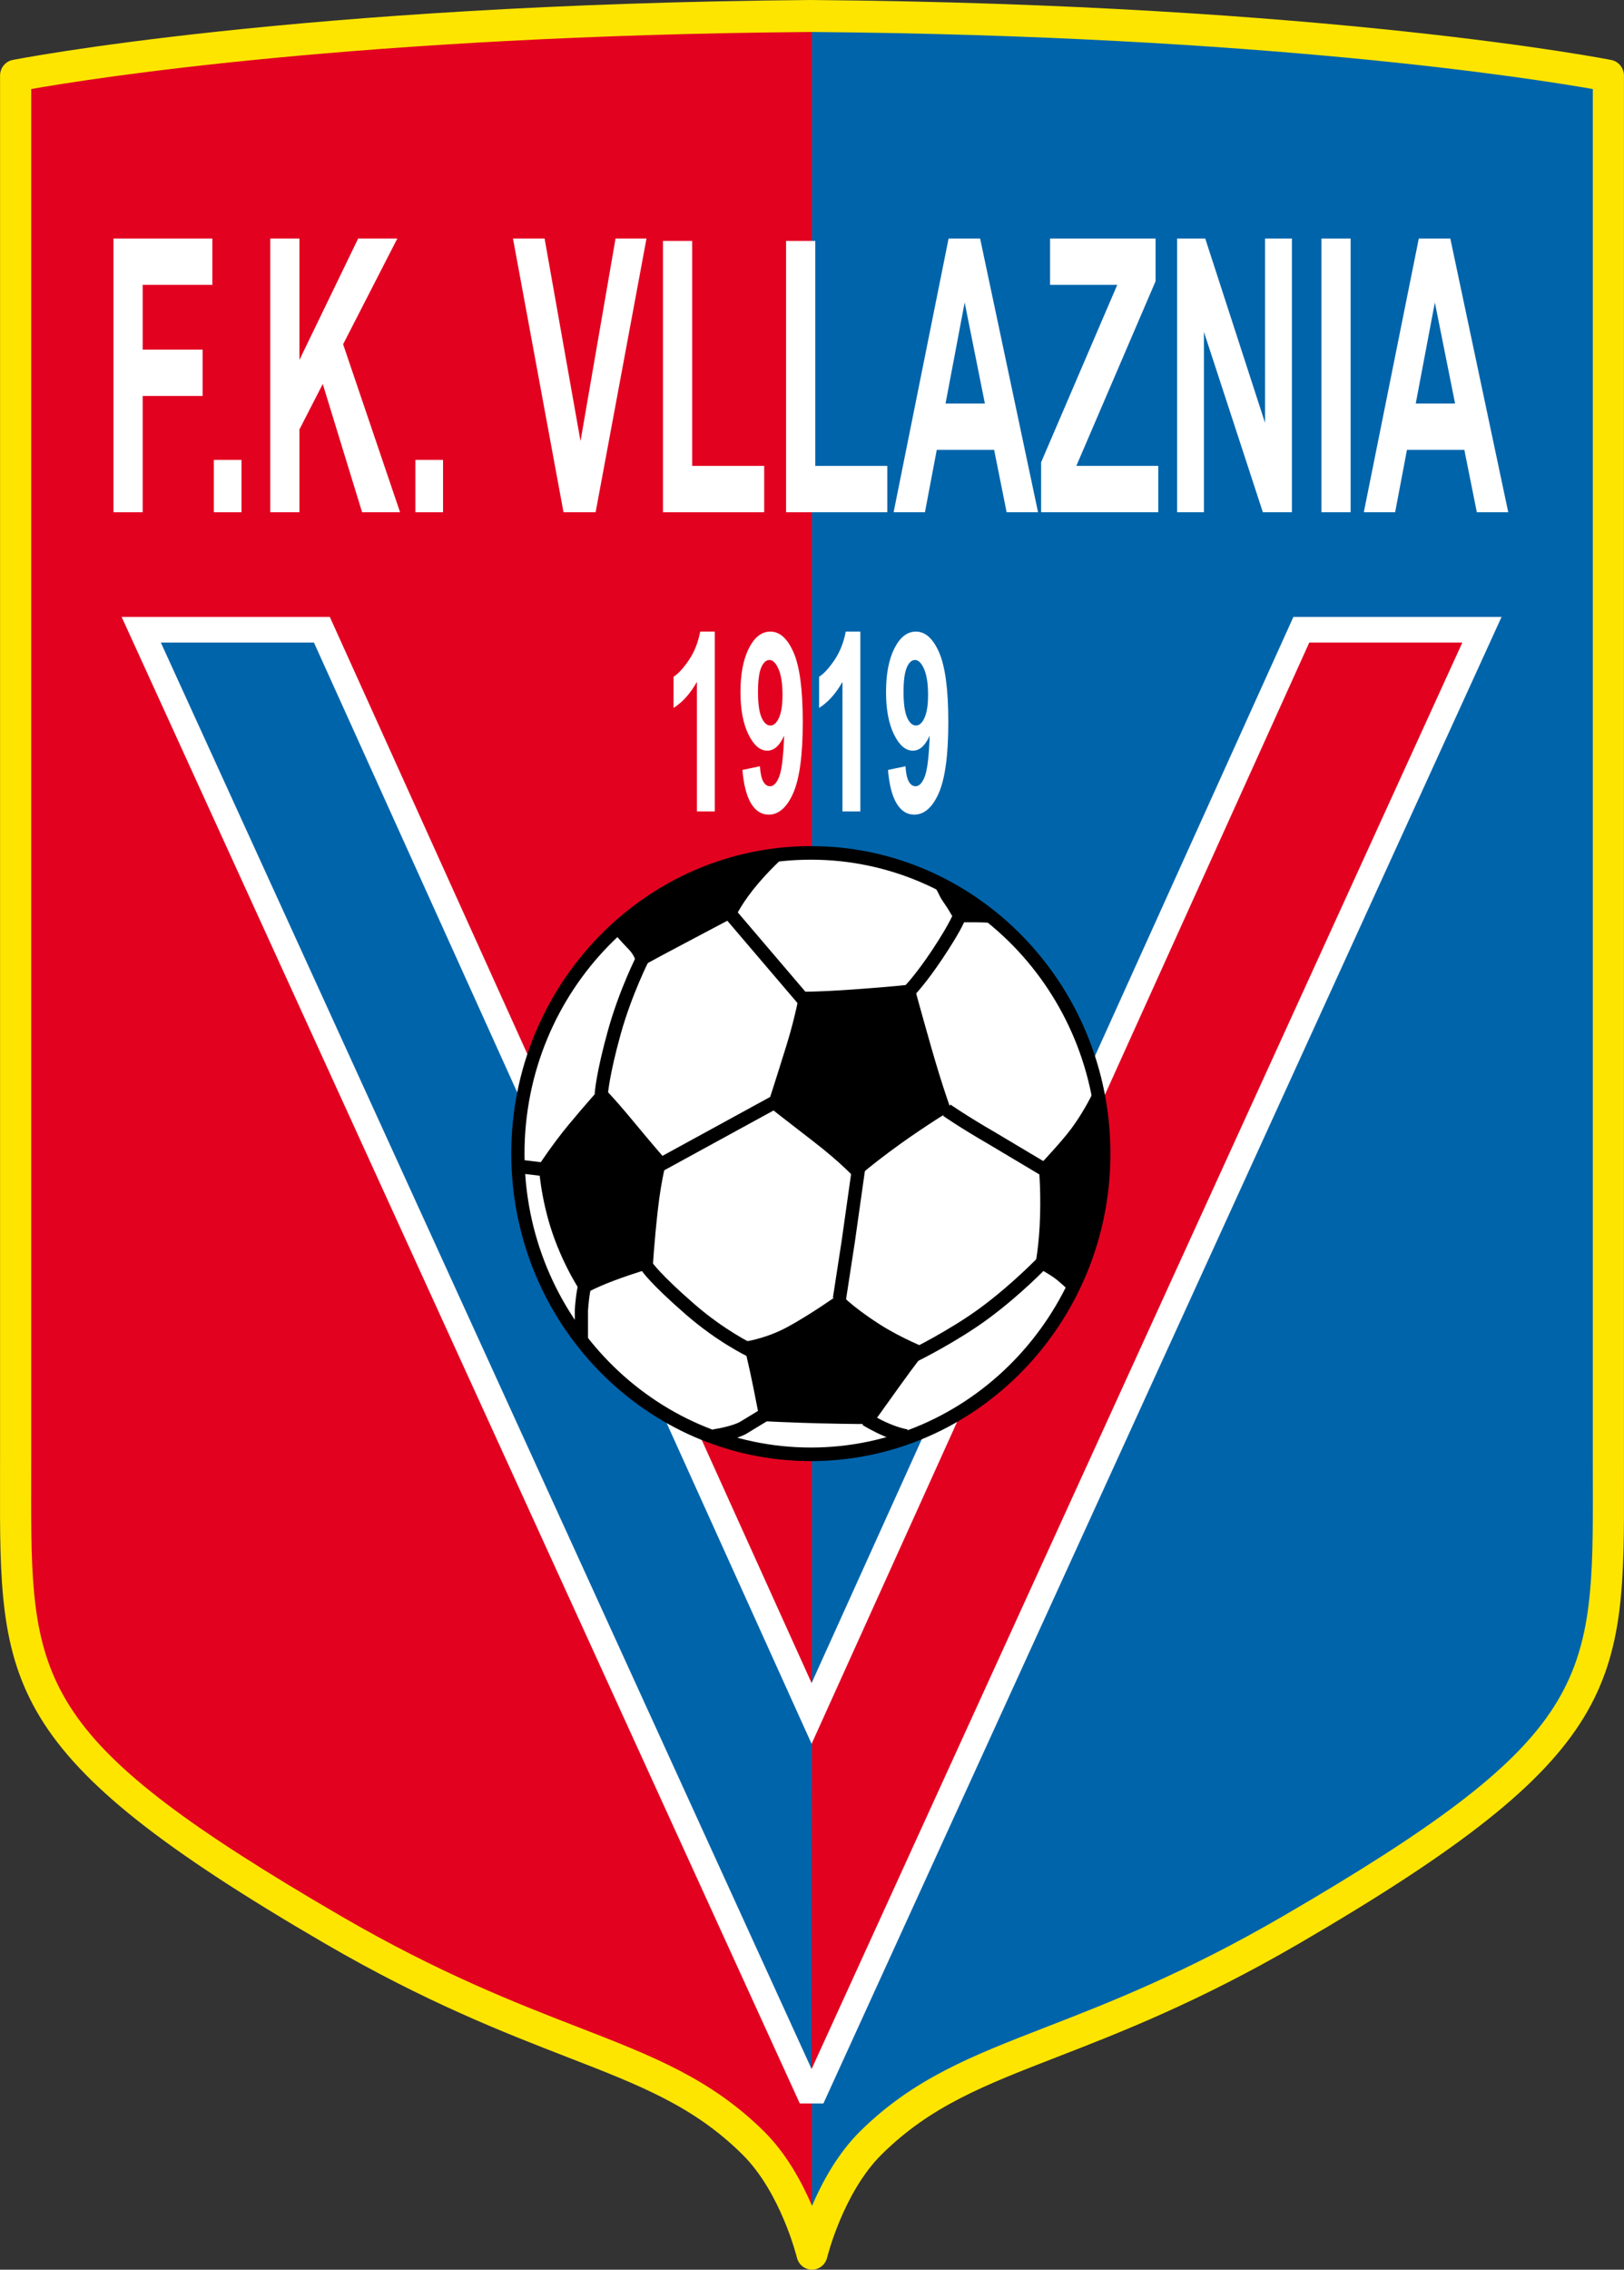 <?xml version="1.0" encoding="utf-8"?>
<!-- Generator: Adobe Illustrator 13.0.2, SVG Export Plug-In . SVG Version: 6.00 Build 14948)  -->
<!DOCTYPE svg PUBLIC "-//W3C//DTD SVG 1.0//EN" "http://www.w3.org/TR/2001/REC-SVG-20010904/DTD/svg10.dtd">
<svg version="1.0" id="Ebene_1" xmlns="http://www.w3.org/2000/svg" xmlns:xlink="http://www.w3.org/1999/xlink" x="0px" y="0px"
	 width="257.146px" height="359.236px" viewBox="0 0 257.146 359.236" enable-background="new 0 0 257.146 359.236"
	 xml:space="preserve">
<rect x="0" y="0" width="257.146" height="359.236" fill="#333333" stroke="none"/>
<path fill="#E20220" d="M128.76,2.534c82.202,0.674,125.913,9.444,125.913,9.444s0,192.267,0,218.579
	c0,35.078,1.955,44.523-50.234,74.883c-34.137,19.854-51.541,18.887-66.547,33.729c-6.7,6.629-9.316,17.538-9.316,17.538
	s-2.619-10.915-9.32-17.542c-15.006-14.842-32.41-13.875-66.546-33.73c-52.19-30.357-50.234-39.803-50.234-74.883
	c0-26.312,0-218.577,0-218.577s43.71-8.771,125.912-9.444L128.76,2.534L128.76,2.534z"/>
<path fill="#0064AB" d="M128.55,350.969V3.203c0,0,22.19-1.348,59.174,0.676c36.984,2.023,66.783,8.1,66.783,8.1
	s0.282,219.583,0.282,235.775c0,16.19-6.904,32.044-36.656,50.091c-26.281,15.939-54.572,24.96-68.543,32.212
	C131.891,339.242,128.55,350.969,128.55,350.969L128.55,350.969z"/>
<path fill="#FDE500" d="M2.001,9.492c-1.156,0.231-1.992,1.272-1.992,2.483v218.577l-0.005,3.66
	c-0.066,32.481-0.089,43.422,51.489,73.424c15.91,9.252,28.327,14.071,38.304,17.945c11.625,4.51,20.026,7.771,27.745,15.406
	c6.092,6.022,8.615,16.227,8.641,16.328c0.274,1.128,1.261,1.921,2.393,1.921c1.134-0.003,2.121-0.793,2.395-1.921
	c0.023-0.102,2.545-10.3,8.635-16.324c7.717-7.635,16.118-10.895,27.746-15.406c9.976-3.872,22.394-8.691,38.302-17.945
	c51.578-30.002,51.555-40.942,51.489-73.421l-0.004-3.661V11.979c0-1.209-0.835-2.25-1.994-2.482
	c-0.438-0.088-44.876-8.824-126.364-9.492c0.005,0,0.008,0,0.01,0L128.416,0C46.879,0.668,2.441,9.404,2.001,9.492L2.001,9.492z
	 M128.407,5.059c0,0,0.329,0.005,0.333,0.005c71.401,0.586,114.073,7.375,123.466,9.033c0,4.152,0,216.46,0,216.46
	s0.01,5.908,0.01,6.986c0,29.213-1.666,38.166-48.993,65.694c-15.579,9.061-27.799,13.804-37.617,17.614
	c-11.72,4.547-20.975,8.138-29.424,16.496c-3.548,3.509-6.011,8.05-7.606,11.787c-1.597-3.739-4.062-8.282-7.608-11.791
	c-8.451-8.358-17.707-11.951-29.426-16.496c-9.817-3.811-22.038-8.554-37.615-17.616c-47.33-27.528-48.995-36.479-48.995-65.694
	c0-1.076,0.01-6.986,0.01-6.986s0-212.307,0-216.459C14.334,12.435,57.006,5.645,128.407,5.059L128.407,5.059z"/>
<polygon fill="#E20220" points="128.509,271.196 50.966,99.673 22.364,99.673 127.893,330.9 129.126,330.9 234.653,99.673 
	206.054,99.673 128.509,271.196 "/>
<polygon fill="#0064AB" points="128.55,272.713 128.509,327.477 22.364,99.673 50.966,99.673 128.55,272.713 "/>
<path fill="#FFFFFF" d="M234.653,97.65h-29.858c0,0-72.872,161.18-76.286,168.735C125.094,258.83,52.226,97.65,52.226,97.65H19.263
	l107.375,235.272h3.742L237.757,97.65H234.653L234.653,97.65z M231.551,101.698c-2.535,5.559-100.782,220.829-103.042,225.779
	c-2.259-4.95-100.505-220.221-103.042-225.779c4.687,0,22.199,0,24.24,0c1.046,2.313,78.803,174.307,78.803,174.307
	s77.759-171.994,78.804-174.307C209.353,101.698,226.864,101.698,231.551,101.698L231.551,101.698z"/>
<polygon fill="#FFFFFF" points="17.967,81.074 17.967,37.751 33.624,37.751 33.624,45.087 22.59,45.087 22.59,55.333 32.082,55.333 
	32.082,62.669 22.59,62.669 22.59,81.074 17.967,81.074 "/>
<polygon fill="#FFFFFF" points="33.861,81.074 33.861,72.789 38.238,72.789 38.238,81.074 33.861,81.074 "/>
<polygon fill="#FFFFFF" points="42.789,81.074 42.789,37.751 47.412,37.751 47.412,56.965 56.711,37.751 62.915,37.751 
	54.329,54.488 63.347,81.074 57.336,81.074 51.104,60.776 47.412,67.974 47.412,81.074 42.789,81.074 "/>
<polygon fill="#FFFFFF" points="65.773,81.074 65.773,72.789 70.151,72.789 70.151,81.074 65.773,81.074 "/>
<polygon fill="#FFFFFF" points="89.227,81.074 81.226,37.751 86.229,37.751 91.92,69.816 97.466,37.751 102.368,37.751 
	94.311,81.074 89.227,81.074 "/>
<polygon fill="#FFFFFF" points="104.976,81.074 104.976,38.13 109.599,38.13 109.599,73.738 121.003,73.738 121.003,81.074 
	104.976,81.074 "/>
<polygon fill="#FFFFFF" points="124.47,81.074 124.47,38.13 129.093,38.13 129.093,73.738 140.497,73.738 140.497,81.074 
	124.47,81.074 "/>
<path fill="#FFFFFF" d="M164.366,81.074h-4.977l-1.975-9.866h-9.088l-1.869,9.866h-4.961l8.706-43.323h4.99L164.366,81.074
	L164.366,81.074z M155.948,63.871l-3.202-16.001l-3.029,16.001H155.948L155.948,63.871z"/>
<polygon fill="#FFFFFF" points="164.851,81.074 164.851,73.169 176.906,45.087 166.269,45.087 166.269,37.751 182.973,37.751 
	182.973,44.519 170.43,73.738 183.404,73.738 183.404,81.074 164.851,81.074 "/>
<polygon fill="#FFFFFF" points="186.379,81.074 186.379,37.751 190.838,37.751 200.311,66.936 200.311,37.751 204.563,37.751 
	204.563,81.074 199.962,81.074 190.632,52.532 190.632,81.074 186.379,81.074 "/>
<polygon fill="#FFFFFF" points="209.24,81.074 209.24,37.751 213.862,37.751 213.862,81.074 209.24,81.074 "/>
<path fill="#FFFFFF" d="M238.817,81.074h-4.975l-1.975-9.866h-9.09l-1.869,9.866h-4.961l8.708-43.323h4.988L238.817,81.074
	L238.817,81.074z M230.399,63.871l-3.201-16.001l-3.03,16.001H230.399L230.399,63.871z"/>
<path fill="#FFFFFF" d="M113.181,128.428h-2.834v-20.502c-1.047,1.857-2.279,3.232-3.699,4.121v-4.934
	c0.743-0.463,1.553-1.339,2.425-2.63c0.872-1.29,1.471-2.795,1.795-4.517h2.313V128.428L113.181,128.428z"/>
<path fill="#FFFFFF" d="M117.555,121.864l2.773-0.583c0.066,1.074,0.235,1.869,0.512,2.388c0.275,0.518,0.641,0.775,1.094,0.775
	c0.569,0,1.056-0.519,1.456-1.558c0.4-1.038,0.656-3.188,0.769-6.445c-0.709,1.583-1.596,2.374-2.658,2.374
	c-1.158,0-2.156-0.858-2.994-2.575c-0.841-1.718-1.259-3.951-1.259-6.704c0-2.868,0.444-5.18,1.334-6.935
	c0.891-1.755,2.022-2.634,3.4-2.634c1.497,0,2.727,1.112,3.687,3.336c0.961,2.225,1.44,5.882,1.44,10.973
	c0,5.184-0.498,8.921-1.496,11.216s-2.298,3.442-3.898,3.442c-1.152,0-2.084-0.59-2.794-1.772
	C118.211,125.981,117.756,124.214,117.555,121.864L117.555,121.864z M123.904,109.973c0-1.749-0.21-3.105-0.627-4.069
	c-0.417-0.963-0.898-1.445-1.445-1.445c-0.521,0-0.954,0.396-1.297,1.185c-0.343,0.791-0.515,2.086-0.515,3.886
	c0,1.825,0.187,3.165,0.561,4.02s0.841,1.282,1.401,1.282c0.54,0,0.996-0.411,1.365-1.234
	C123.719,112.774,123.904,111.567,123.904,109.973L123.904,109.973z"/>
<path fill="#FFFFFF" d="M136.229,128.428h-2.836v-20.502c-1.045,1.857-2.278,3.232-3.698,4.121v-4.934
	c0.744-0.463,1.552-1.339,2.426-2.63c0.873-1.29,1.471-2.795,1.795-4.517h2.313V128.428L136.229,128.428z"/>
<path fill="#FFFFFF" d="M140.603,121.864l2.773-0.583c0.064,1.074,0.235,1.869,0.512,2.388c0.274,0.518,0.641,0.775,1.094,0.775
	c0.57,0,1.055-0.519,1.455-1.558c0.4-1.038,0.657-3.188,0.769-6.445c-0.708,1.583-1.596,2.374-2.657,2.374
	c-1.158,0-2.156-0.858-2.996-2.575c-0.839-1.718-1.257-3.951-1.257-6.704c0-2.868,0.443-5.18,1.334-6.935
	c0.89-1.755,2.021-2.634,3.399-2.634c1.498,0,2.728,1.112,3.688,3.336c0.959,2.225,1.439,5.882,1.439,10.973
	c0,5.184-0.5,8.921-1.496,11.216c-0.998,2.295-2.3,3.442-3.898,3.442c-1.152,0-2.084-0.59-2.794-1.772
	C141.258,125.981,140.803,124.214,140.603,121.864L140.603,121.864z M146.952,109.973c0-1.749-0.21-3.105-0.627-4.069
	c-0.416-0.963-0.898-1.445-1.445-1.445c-0.521,0-0.955,0.396-1.297,1.185c-0.343,0.791-0.516,2.086-0.516,3.886
	c0,1.825,0.188,3.165,0.56,4.02c0.374,0.854,0.843,1.282,1.403,1.282c0.541,0,0.996-0.411,1.365-1.234
	C146.766,112.774,146.952,111.567,146.952,109.973L146.952,109.973z"/>
<path fill="#FFFFFF" d="M82.004,182.588c0,26.242,20.809,47.593,46.387,47.593c25.577,0,46.388-21.351,46.388-47.593
	c0-26.243-20.811-47.596-46.388-47.596C102.813,134.993,82.004,156.345,82.004,182.588L82.004,182.588z"/>
<path d="M80.956,182.588c0,26.836,21.278,48.669,47.435,48.669s47.435-21.833,47.435-48.669c0-26.838-21.278-48.67-47.435-48.67
	S80.956,155.75,80.956,182.588L80.956,182.588z M83.052,182.588c0-25.652,20.339-46.521,45.339-46.521
	c24.999,0,45.339,20.868,45.339,46.521c0,25.649-20.34,46.52-45.339,46.52C103.391,229.108,83.052,208.238,83.052,182.588
	L83.052,182.588z"/>
<path d="M144.67,155.77c0,0-2.794,0.358-9.542,0.835c-5.928,0.421-8.498,0.358-8.498,0.358s-0.62,3.725-2.096,8.479
	c-1.628,5.255-3.025,9.555-3.025,9.555s3.025,2.389,7.216,5.612c4.658,3.583,6.753,5.975,6.753,5.975s2.559-2.271,6.865-5.376
	c4.308-3.104,8.265-5.494,8.265-5.494s-1.31-3.498-3.144-9.912C145.487,158.875,144.67,155.77,144.67,155.77L144.67,155.77z"/>
<path d="M164.461,184.552c0,0,3.553-3.743,5.119-5.852c2.618-3.523,4.016-6.927,4.016-6.927s1.373,6.194,1.048,13.972
	c-0.35,8.362-5.412,18.513-5.412,18.513s-0.698-0.717-1.863-1.673c-1.162-0.954-3.492-2.15-3.492-2.15s0.694-3.212,0.814-8.12
	C164.81,187.539,164.461,184.552,164.461,184.552L164.461,184.552z"/>
<path d="M133.034,204.735c0,0-4.891,3.463-8.5,5.376c-3.607,1.91-6.866,2.27-6.866,2.27s1.048,4.3,1.629,7.283
	c0.582,2.986,1.047,5.256,1.047,5.256s4.54,0.238,9.313,0.357c4.772,0.12,8.496,0.12,8.496,0.12s1.631-2.27,4.19-5.851
	c2.563-3.583,4.541-6.091,4.541-6.091s-4.122-1.616-7.565-3.824C134.66,206.647,133.034,204.735,133.034,204.735L133.034,204.735z"
	/>
<path d="M95.32,171.894c0,0-2.795,3.104-5.355,6.209s-4.657,6.329-4.657,6.329s0.234,5.137,2.213,10.867
	c1.979,5.732,4.771,9.675,4.771,9.675s1.397-0.954,4.89-2.268c3.491-1.315,6.17-2.031,6.17-2.031s0.232-4.061,0.813-9.196
	c0.583-5.137,1.396-7.764,1.396-7.764s-2.094-2.387-5.354-6.329C96.948,173.446,95.32,171.894,95.32,171.894L95.32,171.894z"/>
<path d="M97.065,147.528c0,0,1.223,1.436,2.502,2.748c1.28,1.314,1.396,3.046,1.396,3.046s2.38-1.343,6.285-3.404
	c6.111-3.224,9.255-4.896,9.255-4.896s1.047-2.269,3.608-5.255c2.56-2.986,4.771-4.778,4.771-4.778s-5.703-0.835-15.596,3.94
	C99.393,143.708,97.065,147.528,97.065,147.528L97.065,147.528z"/>
<path d="M151.304,145.976c0,0,1.747,0,3.145,0c1.398,0,2.91,0.118,2.91,0.118s-2.794-2.627-5.006-4.059
	c-2.21-1.434-5.237-2.508-5.237-2.508c1.837,1.774,1.053,1.509,2.329,3.343C150.609,144.542,151.304,145.976,151.304,145.976
	L151.304,145.976z"/>
<path d="M151.121,144.186c-0.004,0.015-0.523,1.673-3.531,6.202c-2.519,3.79-4.224,5.56-4.243,5.578l1.482,1.52
	c0.076-0.076,1.847-1.908,4.49-5.888c4.688-7.055,3.996-7.642,3.492-8.07L151.121,144.186L151.121,144.186z"/>
<path d="M149.319,176.602c0.105,0.075,2.648,1.848,7.175,4.467l8.59,5.12l1.079-1.843l-8.638-5.149
	c-4.441-2.569-6.999-4.352-7.026-4.37L149.319,176.602L149.319,176.602z"/>
<polygon points="114.552,145.012 126.366,158.867 127.943,157.451 116.129,143.597 114.552,145.012 "/>
<path d="M96.291,162.996c-1.931,6.905-2.126,10.019-2.134,10.147l2.091,0.128c0.002-0.029,0.204-3.054,2.057-9.682
	c1.726-6.169,4.433-11.507,4.46-11.561l-1.854-0.997C100.795,151.255,98.077,156.608,96.291,162.996L96.291,162.996z"/>
<polygon points="103.904,183.484 104.892,185.382 123.457,175.23 122.471,173.333 103.904,183.484 "/>
<polygon points="82.512,185.74 85.538,186.097 85.778,183.961 82.752,183.602 82.512,185.74 "/>
<polygon points="133.279,196.319 131.879,205.419 133.952,205.725 135.346,196.672 137.099,184.269 135.019,184 133.279,196.319 "/>
<path d="M155.349,206.909c-4.865,3.602-11.124,6.677-11.187,6.709l0.903,1.94c0.26-0.128,6.485-3.188,11.509-6.904
	c5.02-3.713,9.043-7.883,9.212-8.061l-1.49-1.51C164.255,199.125,160.22,203.306,155.349,206.909L155.349,206.909z"/>
<path d="M101.537,201.016c0.126,0.201,1.395,2.114,7.073,7.049c4.997,4.343,9.533,6.513,9.724,6.604l0.879-1.952
	c-0.044-0.021-4.48-2.149-9.248-6.294c-5.43-4.719-6.657-6.559-6.669-6.577L101.537,201.016L101.537,201.016z"/>
<path d="M91.015,207.29l-0.002,4.653l2.095-0.084l-0.002-4.421c0.163-2.451,0.484-3.653,0.486-3.665l-2.016-0.587
	C91.561,203.242,91.195,204.58,91.015,207.29L91.015,207.29z"/>
<path d="M117.169,225.049c-1.141,0.631-3.494,1.076-4.305,1.194l0.293,2.13c0.136-0.021,3.303-0.489,5.009-1.436l3.808-2.319
	l-1.162-1.789L117.169,225.049L117.169,225.049z"/>
<path d="M136.565,225.542c0.068,0.042,1.71,1.052,3.523,1.805c1.957,0.818,3.273,1.016,3.33,1.026l0.298-2.13
	c-0.012,0-1.142-0.178-2.841-0.887c-1.655-0.688-3.216-1.648-3.229-1.657L136.565,225.542L136.565,225.542z"/>
</svg>
